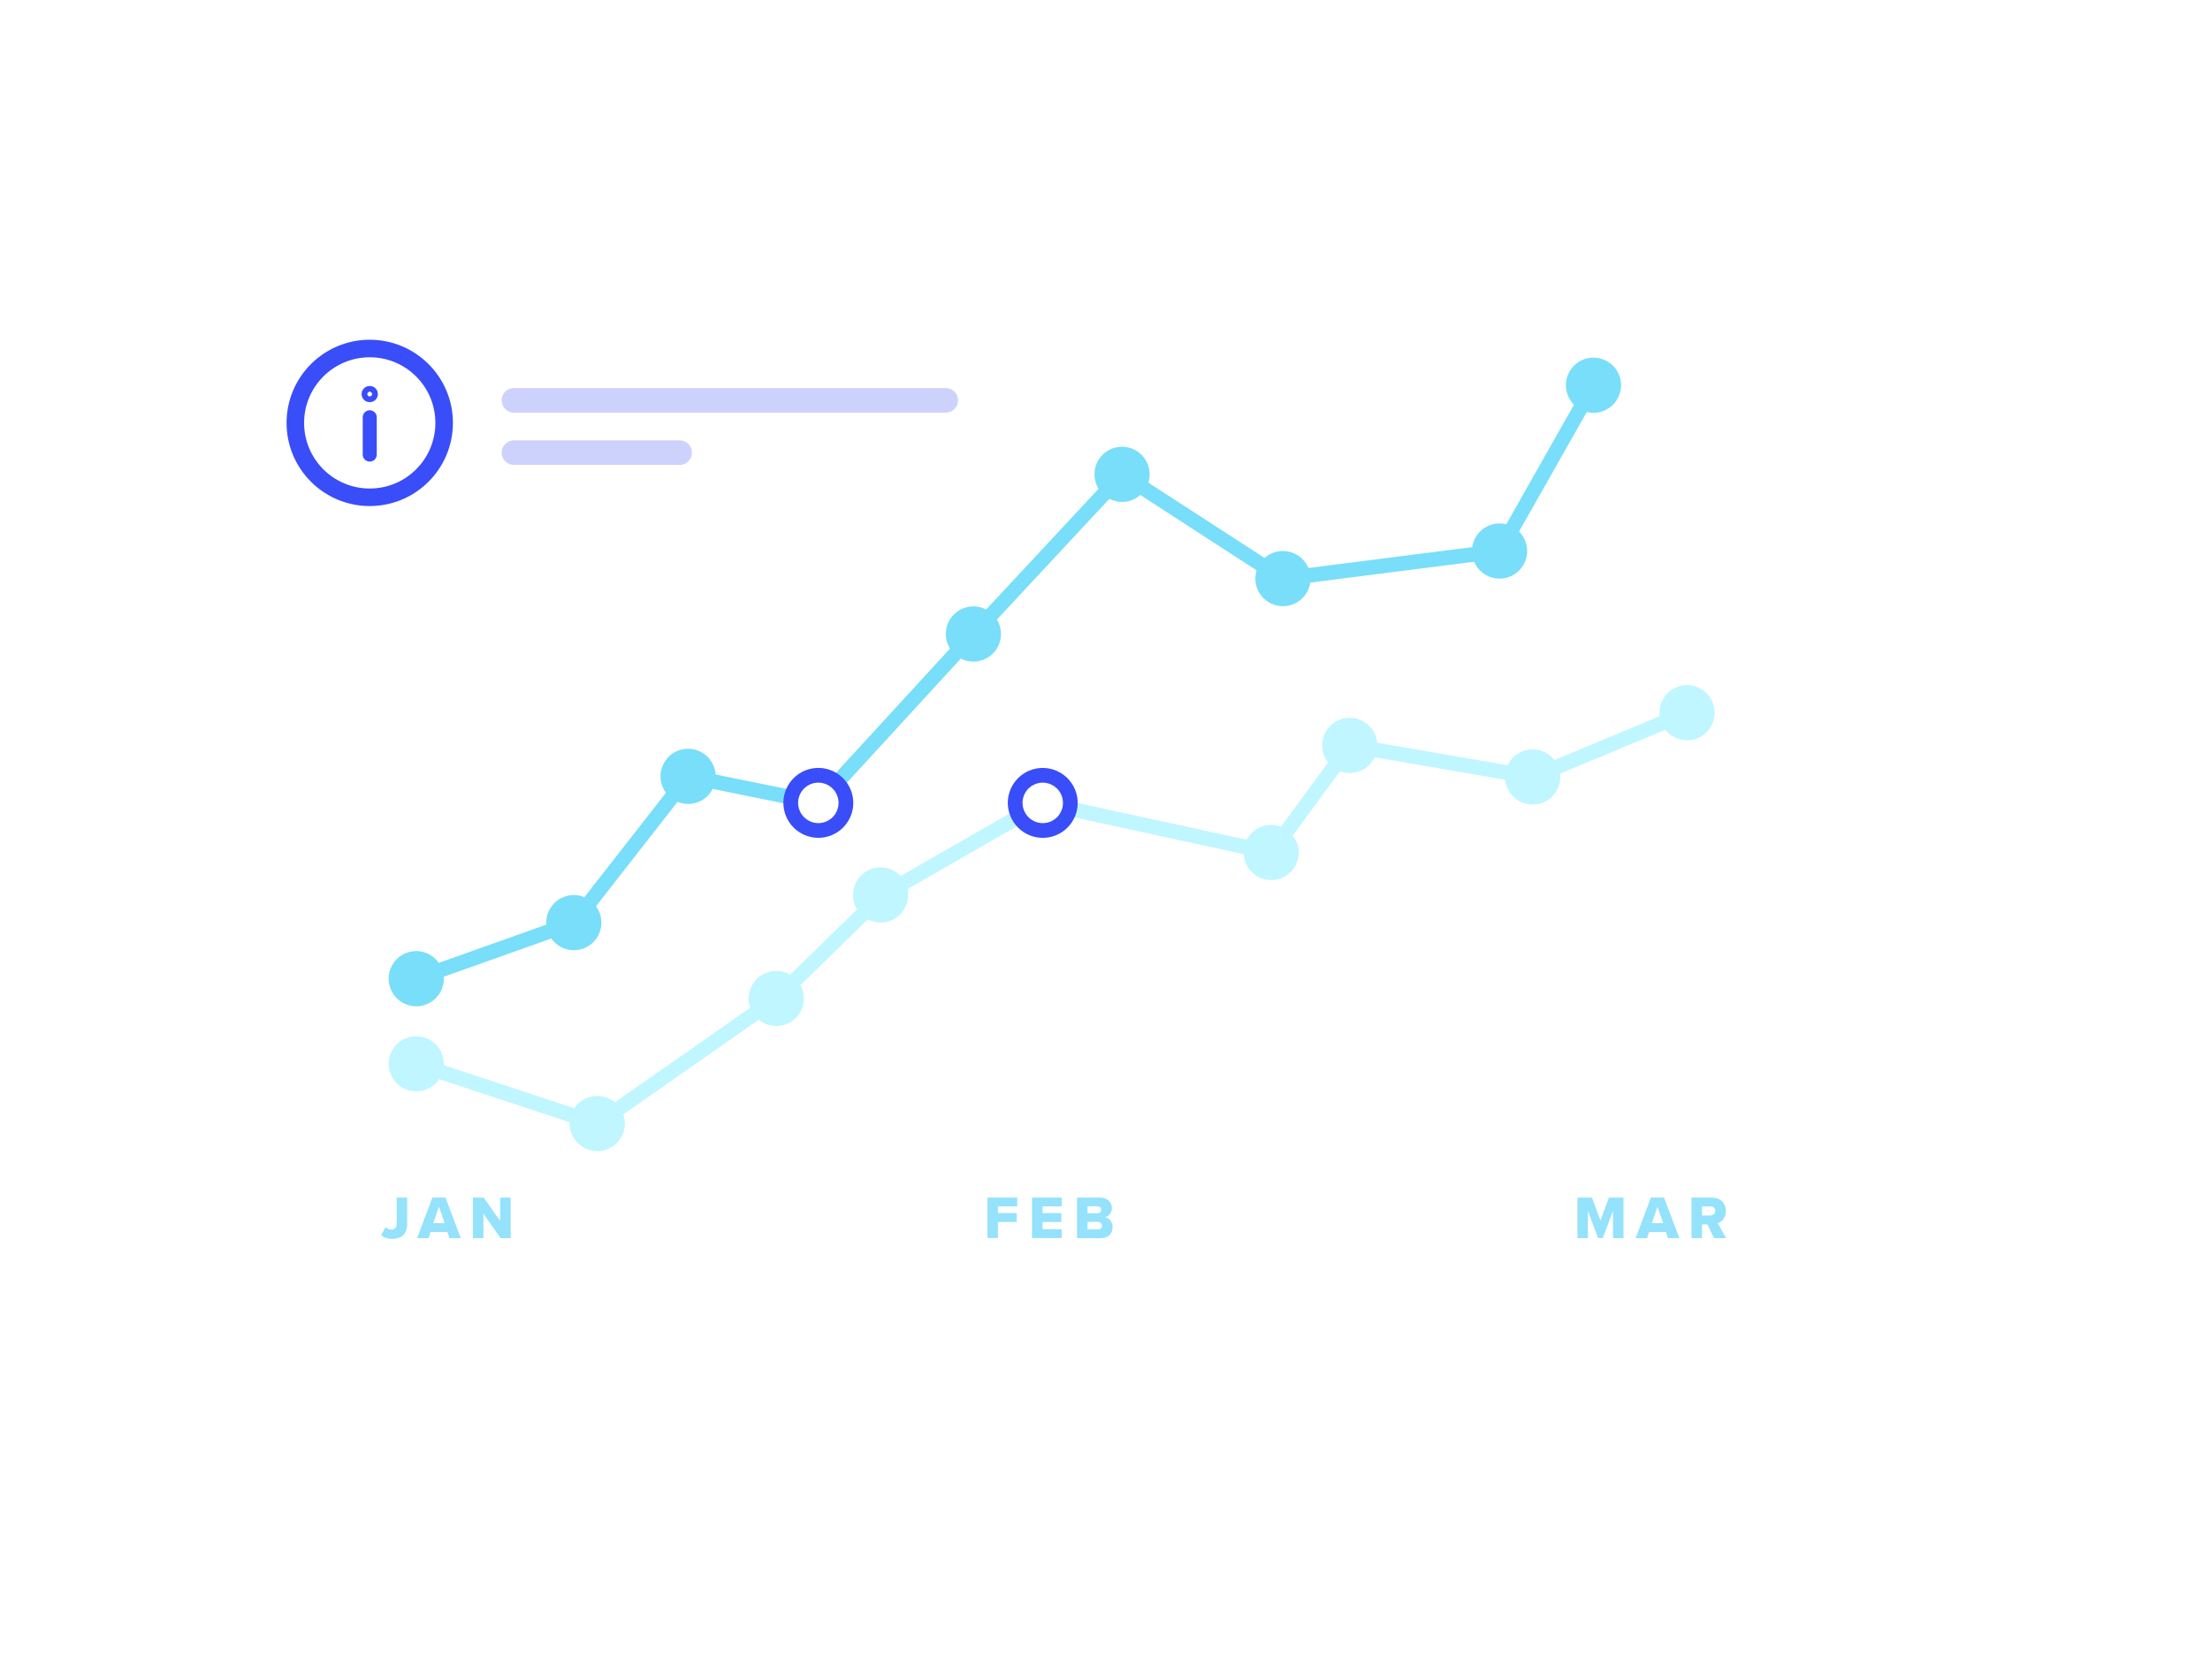 <svg xmlns="http://www.w3.org/2000/svg" viewBox="0 0 630 479" width="630" height="479"><defs><filter id="a" filterUnits="userSpaceOnUse"><feOffset dx="15" dy="12"/><feGaussianBlur result="blur" stdDeviation="15"/><feFlood flood-color="#4f4f4f" flood-opacity=".2"/><feComposite in2="blur" operator="in"/><feComposite in="SourceGraphic"/></filter></defs><rect width="538.51" height="387.41" x="30.54" y="33.81" rx="26.35" ry="26.35" style="fill:#fff;filter:url(#a);stroke-width:0"/><g style="isolation:isolate;opacity:.6"><g style="isolation:isolate"><path d="M109.89 349.95c.42.35.97.68 1.66.68.94 0 1.54-.61 1.54-1.58v-7.56h2.98v7.59c0 2.86-1.73 4.18-4.26 4.18-1.16 0-2.31-.28-3.17-1.04l1.25-2.27ZM128.12 353.05l-.59-1.75h-4.8l-.59 1.75h-3.24l4.35-11.56h3.74l4.37 11.56h-3.24Zm-3-8.96-1.61 4.7h3.24l-1.63-4.7ZM142.69 353.05l-4.89-6.99v6.99h-2.98v-11.56h3.07l4.68 6.66v-6.66h3v11.56h-2.88Z" style="fill:#4ccefa;stroke-width:0"/></g></g><g style="isolation:isolate;opacity:.6"><g style="isolation:isolate"><path d="M281.5 353.05v-11.56h8.48V344h-5.5v1.92h5.37v2.53h-5.37v4.59h-2.98ZM294.2 353.05v-11.56h8.48V344h-5.5v1.92h5.37v2.53h-5.37v2.08h5.5v2.51h-8.48ZM307.02 353.05v-11.56h6.55c2.29 0 3.38 1.49 3.38 2.95s-.88 2.41-1.98 2.65c1.23.19 2.2 1.37 2.2 2.83 0 1.68-1.13 3.14-3.4 3.14h-6.76Zm2.98-7.09h2.89c.61 0 1.02-.43 1.02-1s-.42-.99-1.02-.99H310v1.99Zm0 4.61h3c.71 0 1.14-.43 1.14-1.06 0-.59-.42-1.09-1.14-1.09h-3v2.15Z" style="fill:#4ccefa;stroke-width:0"/></g></g><g style="isolation:isolate;opacity:.6"><g style="isolation:isolate"><path d="M459.82 353.05v-7.8l-2.93 7.8h-1.32l-2.91-7.8v7.8h-2.98v-11.56h4.14l2.41 6.55 2.43-6.55h4.14v11.56h-2.98ZM475.49 353.05l-.59-1.75h-4.8l-.59 1.75h-3.24l4.35-11.56h3.74l4.37 11.56h-3.24Zm-3-8.96-1.61 4.7h3.24l-1.63-4.7ZM488.64 353.05l-1.94-3.92h-1.53v3.92h-2.98v-11.56h5.79c2.56 0 4.02 1.7 4.02 3.85 0 2.01-1.23 3.09-2.31 3.47l2.36 4.25h-3.42Zm-1.11-9.05h-2.36v2.6h2.36c.78 0 1.44-.5 1.44-1.3s-.66-1.3-1.44-1.3Z" style="fill:#4ccefa;stroke-width:0"/></g></g><path d="m480.93 203.25-44.02 18.33-52.14-9.01-22.42 30.55-65.1-14.17-45.75 26.27-30.22 29.52-51.03 35.65-51.6-17.04" style="fill:none;stroke:#c0f6ff;stroke-linecap:round;stroke-linejoin:round;stroke-width:4.2px"/><ellipse cx="480.93" cy="203.25" rx="7.86" ry="7.87" style="fill:#c0f6ff;stroke-width:0" transform="rotate(-20.7 480.853 203.245)"/><ellipse cx="384.77" cy="212.57" rx="7.86" ry="7.87" style="fill:#c0f6ff;stroke-width:0" transform="rotate(-20.7 384.717 212.563)"/><ellipse cx="251.01" cy="255.22" rx="7.86" ry="7.87" style="fill:#c0f6ff;stroke-width:0" transform="rotate(-20.7 250.955 255.183)"/><ellipse cx="170.25" cy="320.39" rx="7.86" ry="7.87" style="fill:#c0f6ff;stroke-width:0" transform="rotate(-20.7 170.221 320.359)"/><ellipse cx="436.91" cy="221.58" rx="7.86" ry="7.87" style="fill:#c0f6ff;stroke-width:0" transform="rotate(-20.7 436.851 221.575)"/><ellipse cx="362.35" cy="243.12" rx="7.86" ry="7.87" style="fill:#c0f6ff;stroke-width:0" transform="rotate(-20.7 362.28 243.093)"/><ellipse cx="221.28" cy="284.74" rx="7.86" ry="7.87" style="fill:#c0f6ff;stroke-width:0" transform="rotate(-20.7 221.236 284.694)"/><ellipse cx="118.65" cy="303.35" rx="7.86" ry="7.87" style="fill:#c0f6ff;stroke-width:0" transform="rotate(-20.7 118.618 303.324)"/><path d="m118.65 279.08 44.93-15.99 32.57-41.7 37.13 7.56 44.2-48.16 42.38-45.52L365.73 165l61.74-7.86 26.78-47.29" style="fill:none;stroke:#78def9;stroke-linecap:round;stroke-linejoin:round;stroke-width:4.2px"/><ellipse cx="118.65" cy="279.08" rx="7.86" ry="7.87" style="fill:#78def9;stroke-width:0" transform="rotate(-21.51 118.648 279.066)"/><ellipse cx="196.15" cy="221.39" rx="7.86" ry="7.87" style="fill:#78def9;stroke-width:0" transform="rotate(-21.51 196.126 221.373)"/><ellipse cx="319.86" cy="135.27" rx="7.86" ry="7.87" style="fill:#78def9;stroke-width:0" transform="rotate(-21.51 319.829 135.26)"/><ellipse cx="427.47" cy="157.14" rx="7.86" ry="7.87" style="fill:#78def9;stroke-width:0" transform="rotate(-21.51 427.441 157.119)"/><ellipse cx="163.58" cy="263.09" rx="7.86" ry="7.87" style="fill:#78def9;stroke-width:0" transform="rotate(-21.51 163.576 263.082)"/><ellipse cx="233.28" cy="228.95" rx="7.86" ry="7.87" style="fill:#fff;stroke:#394df9;stroke-linecap:round;stroke-linejoin:round;stroke-width:4.2px" transform="rotate(-21.51 233.252 228.943)"/><ellipse cx="277.48" cy="180.79" rx="7.86" ry="7.87" style="fill:#78def9;stroke-width:0" transform="rotate(-21.51 277.473 180.779)"/><ellipse cx="365.73" cy="165" rx="7.86" ry="7.87" style="fill:#78def9;stroke-width:0" transform="rotate(-21.51 365.698 165)"/><ellipse cx="454.25" cy="109.85" rx="7.86" ry="7.87" style="fill:#78def9;stroke-width:0" transform="rotate(-21.51 454.23 109.843)"/><ellipse cx="297.25" cy="228.95" rx="7.86" ry="7.87" style="fill:#fff;stroke:#394df9;stroke-linecap:round;stroke-linejoin:round;stroke-width:4.2px" transform="rotate(-21.51 297.236 228.933)"/><circle cx="105.4" cy="120.59" r="21.21" style="fill:none;stroke:#394df9;stroke-miterlimit:10;stroke-width:5px"/><path d="M146.5 114.16h123.11M146.5 129.07h47.25" style="fill:none;opacity:.25;stroke:#394df9;stroke-linecap:round;stroke-linejoin:round;stroke-width:7px"/><path d="M105.4 129.62v-10.63" style="fill:none;stroke:#394df9;stroke-linecap:round;stroke-linejoin:round;stroke-width:4px"/><circle cx="105.4" cy="112.37" r=".82" style="fill:none;stroke:#394df9;stroke-linecap:round;stroke-linejoin:round;stroke-width:3px"/></svg>